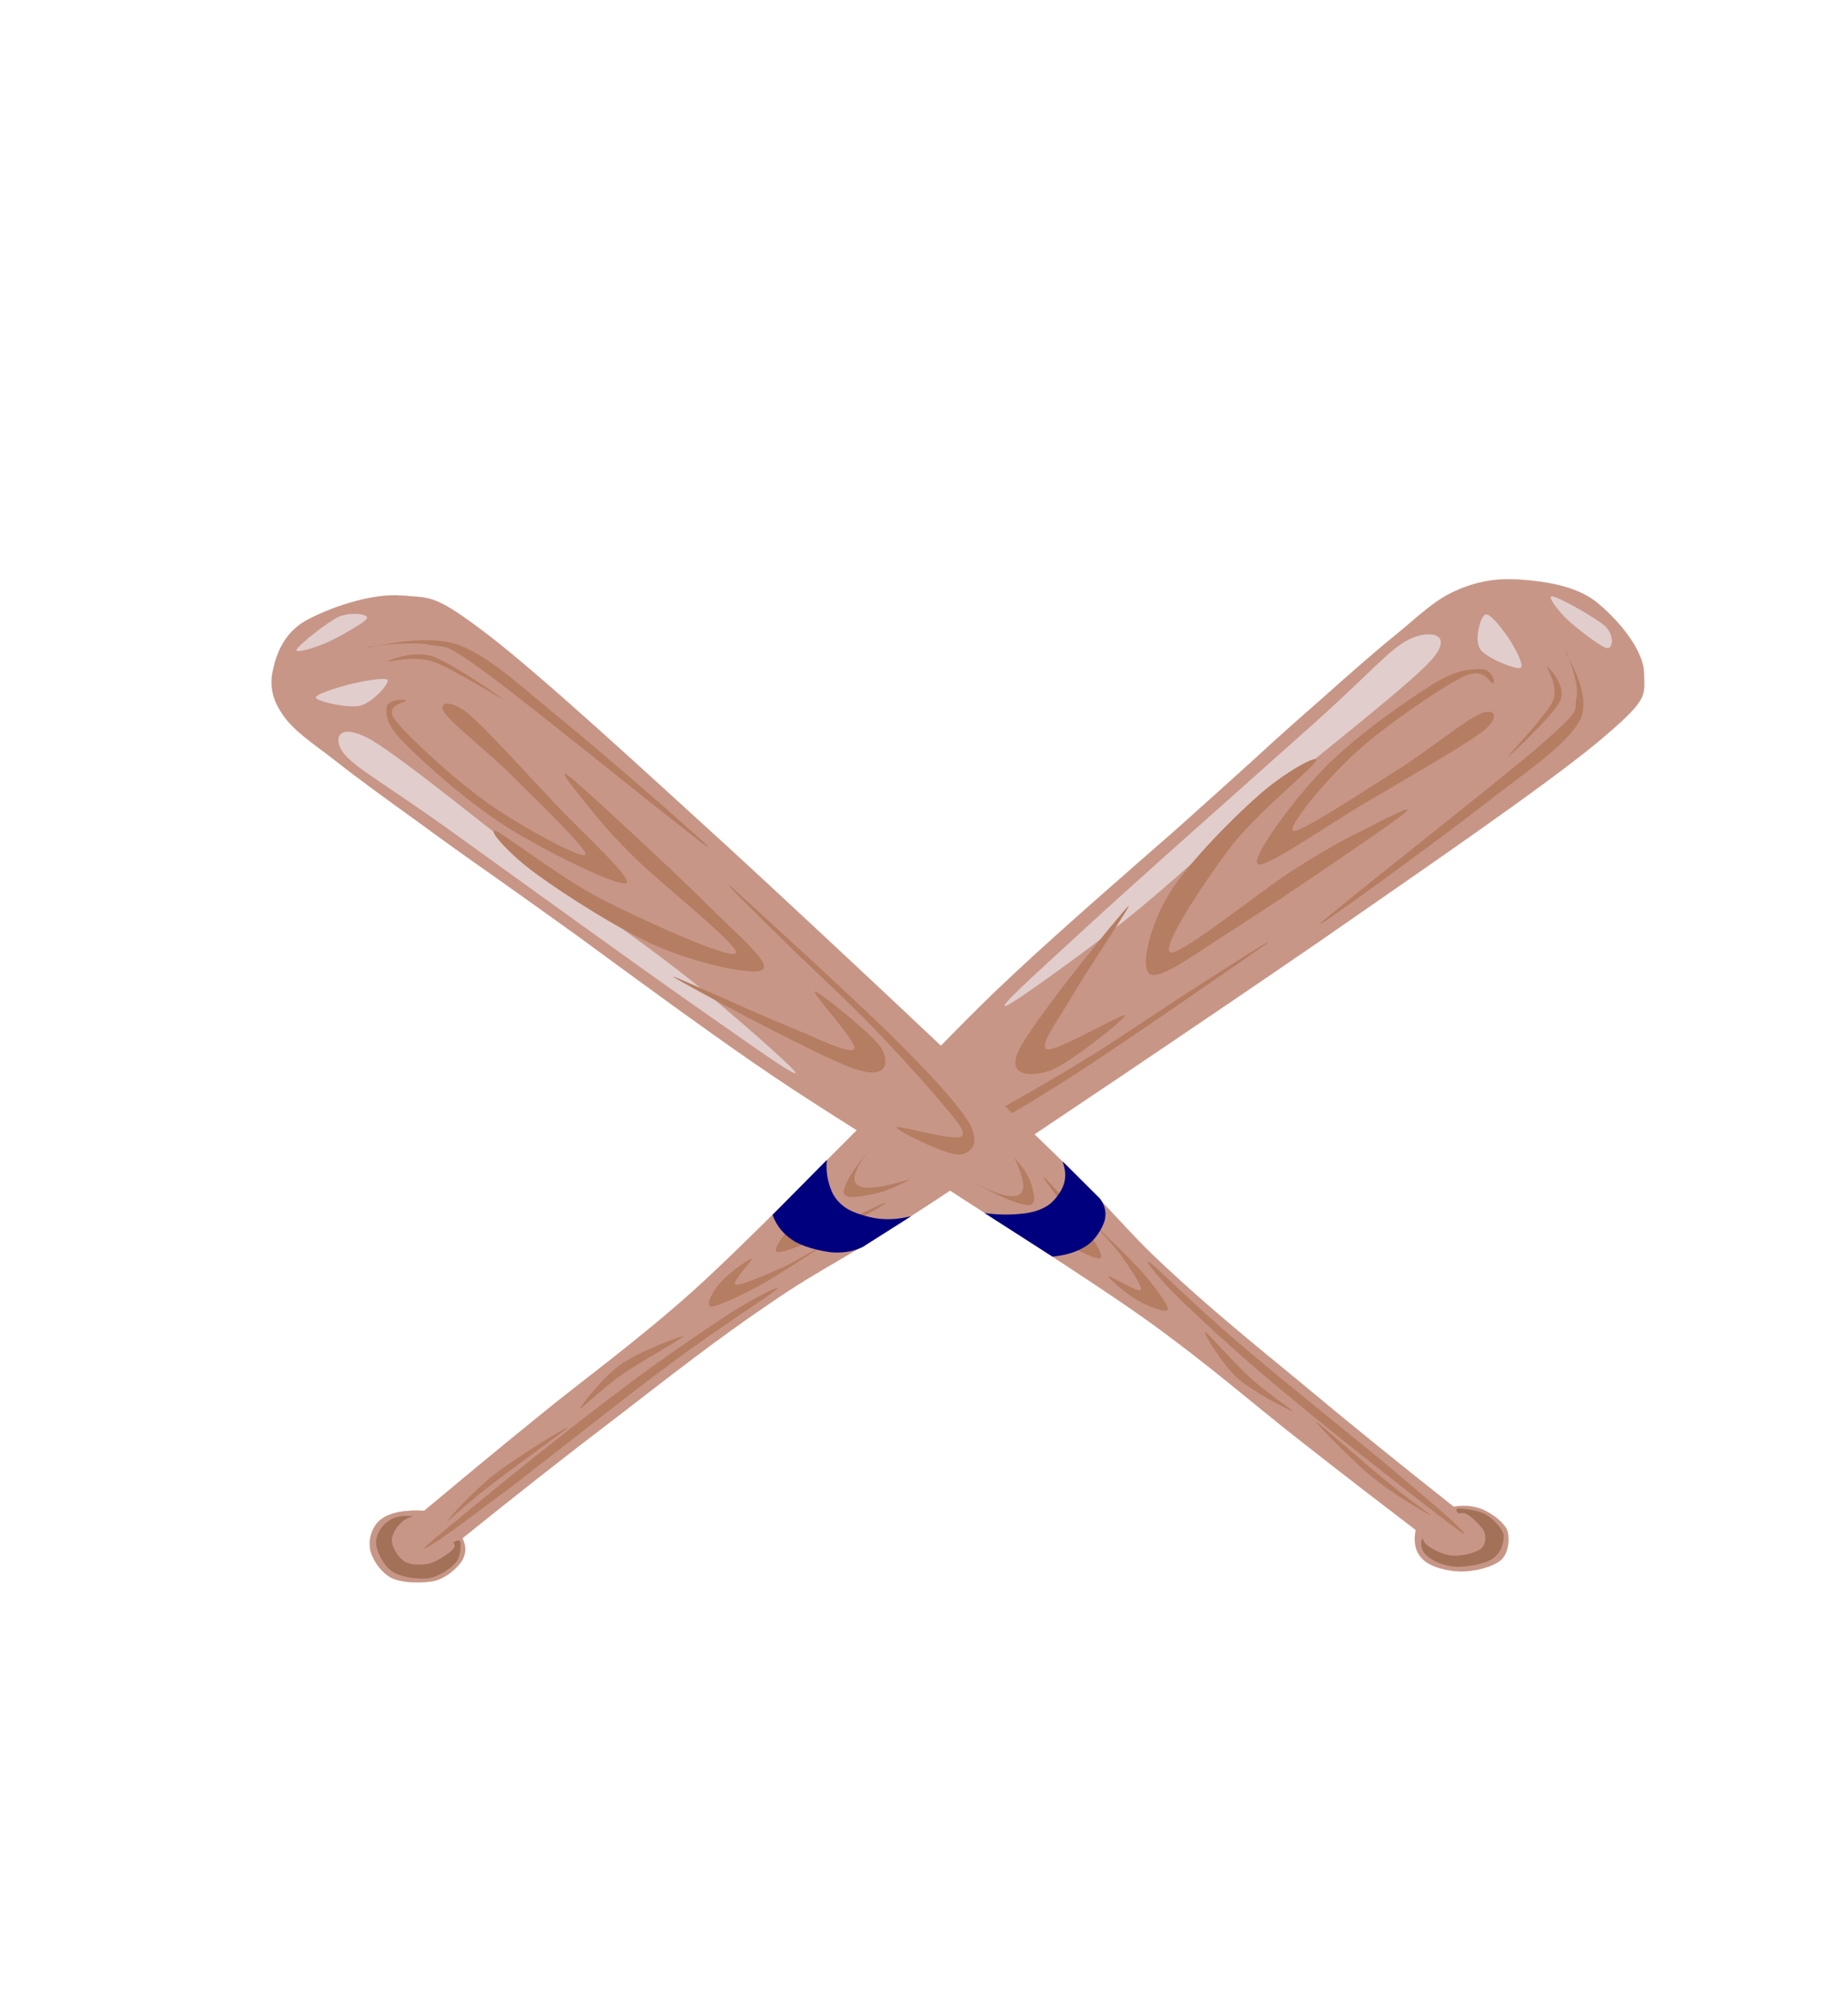 <?xml version="1.0"?><svg width="344.608" height="370.944" xmlns="http://www.w3.org/2000/svg">
 <title>Crossed Baseball Bat</title>
 <g>
  <title>Layer 1</title>
  <g id="Layer_1">
   <g id="svg_1">
    <path d="m233.727,141.675c3.997,-3.702 8.242,-7.476 12.735,-11.395c4.494,-4.01 9.855,-8.764 14.075,-12.157c4.17,-3.429 7,-6.278 10.898,-7.984c3.823,-1.742 7.646,-2.413 12.04,-2.087c4.344,0.308 10.054,1.052 13.976,3.992c3.798,2.958 9.036,8.873 9.11,13.409c0.025,4.391 1.167,4.681 -8.837,13.046c-10.252,8.401 -30.832,22.5 -51.485,36.835c-20.779,14.28 -54.341,36.871 -71.593,48.248c-17.153,11.268 -21.001,12.447 -30.881,19.215c-9.93,6.714 -18.593,13.501 -28.2,20.923c-9.731,7.384 -19.288,14.915 -29.342,23.007c0.77,1.525 0.695,2.922 -0.124,4.265c-0.869,1.324 -2.855,3.084 -4.99,3.665c-2.234,0.49 -6.082,0.454 -8.093,-0.526c-2.06,-1.071 -3.748,-3.666 -4.022,-5.534c-0.273,-1.923 0.472,-4.319 2.234,-5.516c1.713,-1.18 4.27,-1.67 7.869,-1.47c5.784,-4.827 12.586,-10.507 21.076,-17.383c8.415,-6.914 18.122,-13.809 29.119,-23.626c10.997,-9.944 25.718,-25.367 35.921,-35.293c9.979,-9.925 14.895,-15.423 23.93,-23.843c9.135,-8.528 22.367,-20.014 30.012,-26.692c7.446,-6.659 12.237,-10.978 14.57,-13.101l0,0z" stroke-width="0.036" stroke-miterlimit="10" stroke="#c79687" fill-rule="evenodd" fill="#c79687" clip-rule="evenodd" id="svg_2"/>
    <path d="m276.003,120.989c1.116,1.651 6.529,3.829 7.521,3.52c0.819,-0.381 -1.092,-3.883 -2.185,-5.534c-1.166,-1.706 -3.475,-4.772 -4.344,-4.446c-0.943,0.345 -2.135,4.736 -0.992,6.46z" fill-rule="evenodd" fill="#e1cdcc" clip-rule="evenodd" id="svg_3"/>
    <path d="m292.188,115.418c1.663,1.56 6.231,5.153 7.472,5.389c1.167,0.163 1.365,-2.395 -0.273,-4.028c-1.836,-1.669 -8.564,-5.389 -9.855,-5.625c-1.216,-0.2 0.943,2.595 2.656,4.264z" fill-rule="evenodd" fill="#e1cdcc" clip-rule="evenodd" id="svg_4"/>
    <path d="m209.648,171.669c7.869,-6.26 15.143,-13.173 24.799,-21.303c9.582,-8.22 27.654,-22.065 32.47,-27.327c4.568,-5.244 -0.745,-5.661 -4.344,-3.774c-3.6,1.923 -6.777,5.861 -17.005,15.097c-10.327,9.236 -34.655,30.72 -44.361,39.738c-9.73,8.909 -15.043,13.736 -13.653,13.427c1.44,-0.472 14.199,-9.653 22.094,-15.859z" fill-rule="evenodd" fill="#e1cdcc" clip-rule="evenodd" id="svg_5"/>
    <path d="m84.484,287.563c0.496,0.417 0.372,0.925 -0.372,1.597c-0.819,0.617 -2.656,1.942 -4.071,2.287c-1.489,0.308 -3.351,0.29 -4.518,-0.327c-1.192,-0.725 -2.259,-2.449 -2.433,-3.63c-0.174,-1.233 0.645,-2.504 1.39,-3.321c0.695,-0.816 1.564,-1.324 2.706,-1.524c-2.06,-0.218 -3.624,0.019 -4.791,0.908c-1.291,0.852 -2.333,2.54 -2.259,4.155c0.124,1.56 1.316,4.064 3.004,5.208c1.688,1.106 4.592,1.47 6.703,1.288c1.887,-0.326 4.022,-1.688 5.064,-2.812c1.018,-1.124 0.993,-3.121 0.993,-3.756c-0.074,-0.655 -0.546,-0.655 -1.415,-0.074z" fill-rule="evenodd" fill="#a37157" clip-rule="evenodd" id="svg_6"/>
    <path d="m276.003,133.056c-2.83,1.216 -9.681,6.859 -15.565,10.561c-5.883,3.665 -18.022,11.74 -19.289,11.268c-1.29,-0.617 6.281,-9.744 11.618,-14.571c5.288,-4.845 15.565,-11.921 19.909,-14.099c4.245,-2.159 5.139,1.343 5.734,1.125c0.522,-0.254 -0.372,-2.74 -2.309,-2.631c-1.936,0.054 -4.543,0 -9.359,3.121c-5.039,3.121 -14.448,9.835 -19.909,15.46c-5.461,5.589 -13.628,16.621 -12.338,17.764c1.415,0.98 12.983,-7.258 20.157,-11.413c7,-4.192 18.172,-10.506 21.821,-13.282c3.526,-2.849 2.16,-4.464 -0.471,-3.302z" fill-rule="evenodd" fill="#b57d61" clip-rule="evenodd" id="svg_7"/>
    <path d="m253.934,154.866c-3.451,1.706 -6.851,3.52 -12.784,7.331c-6.056,3.829 -20.976,15.986 -22.938,15.333c-1.911,-0.817 6.802,-13.809 11.394,-19.797s14.844,-14.317 15.813,-15.877c0.72,-1.561 -6.156,2.268 -10.774,6.442c-4.692,4.101 -13.157,12.629 -16.583,18.236c-3.451,5.571 -5.71,14.081 -3.525,15.097c2.285,0.889 9.011,-4.337 16.931,-9.309c7.869,-5.008 26.139,-17.474 30.012,-20.395c3.699,-2.958 -4.146,1.216 -7.547,2.94z" fill-rule="evenodd" fill="#b57d61" clip-rule="evenodd" id="svg_8"/>
    <path d="m209.797,189.306c-0.049,0.671 -10.674,9.163 -14.05,10.288c-3.376,1.107 -8.167,1.179 -5.759,-3.847c2.507,-5.244 18.568,-25.004 20.33,-26.746c1.489,-1.579 -7.969,12.393 -10.55,16.93c-2.582,4.464 -6.181,9.018 -4.493,9.671c1.689,0.526 14.349,-6.986 14.523,-6.296z" fill-rule="evenodd" fill="#b57d61" clip-rule="evenodd" id="svg_9"/>
    <path d="m175.142,202.607c-0.844,-0.036 -6.33,7.476 -5.834,9.236c0.447,1.705 3.451,2.921 8.54,1.124c5.064,-1.923 11.84,-5.86 21.572,-12.03c9.706,-6.206 31.924,-21.647 36.194,-24.623c3.997,-2.921 -6.306,3.647 -11.667,7.113c-5.486,3.448 -13.703,9.127 -20.43,13.337c-6.777,4.192 -14.523,8.637 -19.487,11.305c-4.915,2.559 -8.341,4.735 -9.806,3.883c-1.489,-0.998 1.688,-9.29 0.919,-9.344z" fill-rule="evenodd" fill="#b57d61" clip-rule="evenodd" id="svg_10"/>
    <path d="m169.78,219.754c-2.631,1.506 -4.816,2.377 -6.926,2.813c-2.16,0.399 -5.66,1.216 -5.511,-0.49c0.174,-1.814 2.433,-5.081 6.678,-10.089c-3.897,4.482 -5.362,7.295 -4.394,8.638c0.943,1.27 4.295,0.979 10.153,-0.871z" fill-rule="evenodd" fill="#b57d61" clip-rule="evenodd" id="svg_11"/>
    <path d="m165.063,224.2c1.117,-0.273 -5.759,3.556 -9.135,5.117c-3.426,1.524 -10.302,4.663 -11.146,3.956c-0.919,-0.835 4.444,-6.732 6.032,-8.601c1.564,-1.869 3.525,-3.538 3.302,-2.486c-0.348,1.034 -6.876,8.383 -5.039,8.746c1.887,0.254 14.746,-6.424 15.987,-6.732z" fill-rule="evenodd" fill="#b57d61" clip-rule="evenodd" id="svg_12"/>
    <path d="m145.85,236.303c-2.706,1.179 -7.695,3.375 -8.664,3.157c-0.968,-0.327 3.401,-4.773 2.954,-4.808c-0.521,-0.036 -4.617,2.957 -5.859,4.5c-1.316,1.487 -2.929,4.282 -1.688,4.391c1.216,0.036 5.61,-2.086 9.061,-3.919c3.426,-1.923 10.65,-6.641 11.419,-7.222c0.621,-0.528 -4.568,2.666 -7.224,3.901z" fill-rule="evenodd" fill="#b57d61" clip-rule="evenodd" id="svg_13"/>
    <path d="m81.927,287.018c2.383,-1.614 6.802,-4.917 14.199,-10.469c7.398,-5.679 21.324,-16.785 29.615,-22.881c8.192,-6.06 17.476,-11.976 19.04,-13.264c1.365,-1.306 -4.841,1.816 -10.377,5.517c-5.585,3.719 -14.125,9.562 -22.838,16.349c-8.862,6.695 -24.551,19.524 -29.541,23.716c-4.965,4.118 -2.507,2.575 -0.099,1.033z" fill-rule="evenodd" fill="#b57d61" clip-rule="evenodd" id="svg_14"/>
    <path d="m83.466,283.498c-0.174,0.346 3.525,-3.194 7.373,-6.133c3.699,-2.975 14.845,-10.905 15.068,-11.322c0.149,-0.345 -10.079,5.86 -13.827,8.892c-3.823,2.957 -8.391,8.075 -8.614,8.564z" fill-rule="evenodd" fill="#b57d61" clip-rule="evenodd" id="svg_15"/>
    <path d="m108.191,262.558c-0.025,0.308 4.319,-3.938 7.571,-6.169c3.153,-2.322 11.593,-6.895 11.618,-7.276c-0.025,-0.309 -8.465,2.903 -11.618,5.225c-3.252,2.232 -7.596,7.84 -7.571,8.22z" fill-rule="evenodd" fill="#b57d61" clip-rule="evenodd" id="svg_16"/>
    <path d="m169.929,226.686c-2.135,0.526 -4.046,0.708 -6.107,0.472c-2.06,-0.272 -4.543,-1.035 -6.007,-1.942c-1.465,-0.998 -2.408,-2.16 -2.929,-3.684c-0.571,-1.543 -0.894,-3.247 -0.695,-5.316l-10.128,10.233c0.72,1.996 1.936,3.52 3.748,4.718c1.738,1.179 4.89,1.978 7.075,2.25c2.185,0.2 4.096,-0.091 5.933,-0.943c3.029,-1.923 6.057,-3.847 9.11,-5.788z" fill-rule="evenodd" fill="#00007f" clip-rule="evenodd" id="svg_17"/>
    <path d="m246.263,172.104c-1.812,1.869 21.821,-15.423 30.012,-21.774c8.093,-6.387 15.565,-11.141 18.295,-16.004c2.532,-4.881 -2.657,-12.339 -2.731,-13.065c-0.074,-0.653 2.756,5.77 2.16,8.764c-0.695,2.849 1.638,1.433 -6.306,8.492c-8.117,7.077 -39.444,31.5 -41.431,33.587z" fill-rule="evenodd" fill="#b57d61" clip-rule="evenodd" id="svg_18"/>
    <path d="m281.166,141.094c0.223,-0.091 8.491,-7.676 9.781,-10.506c1.216,-2.831 -2.284,-6.387 -2.458,-6.333c-0.248,0.036 2.285,3.556 1.092,6.423c-1.341,2.83 -8.615,10.36 -8.416,10.415z" fill-rule="evenodd" fill="#b57d61" clip-rule="evenodd" id="svg_19"/>
   </g>
  </g>
  <g transform="rotate(-85 166.461 201.336)" id="svg_20">
   <g id="svg_21">
    <path d="m198.182,123.387c2.759,-4.826 5.689,-9.746 8.791,-14.855c3.102,-5.228 6.803,-11.425 9.717,-15.849c2.879,-4.471 4.833,-8.184 7.524,-10.408c2.639,-2.271 5.278,-3.146 8.311,-2.72c2.999,0.402 6.94,1.372 9.648,5.204c2.622,3.856 6.238,11.567 6.289,17.481c0.017,5.724 0.805,6.103 -6.1,17.008c-7.078,10.952 -21.285,29.332 -35.542,48.019c-14.344,18.616 -37.513,48.066 -49.423,62.897c-11.841,14.689 -14.498,16.226 -21.318,25.05c-6.855,8.752 -12.836,17.6 -19.468,27.275c-6.718,9.626 -13.315,19.444 -20.256,29.993c0.531,1.988 0.48,3.809 -0.086,5.559c-0.6,1.726 -1.971,4.021 -3.445,4.778c-1.542,0.639 -4.199,0.591 -5.587,-0.685c-1.422,-1.396 -2.588,-4.779 -2.776,-7.215c-0.189,-2.507 0.326,-5.63 1.542,-7.19c1.182,-1.539 2.948,-2.177 5.432,-1.916c3.993,-6.292 8.688,-13.697 14.549,-22.661c5.809,-9.013 12.51,-18.001 20.102,-30.799c7.592,-12.963 17.754,-33.069 24.797,-46.008c6.889,-12.939 10.282,-20.106 16.52,-31.082c6.306,-11.118 15.441,-26.091 20.719,-34.796c5.14,-8.681 8.448,-14.311 10.058,-17.079l0,0z" stroke-width="0.036" stroke-miterlimit="10" stroke="#c79687" fill-rule="evenodd" fill="#c79687" clip-rule="evenodd" id="svg_22"/>
    <path d="m227.367,96.421c0.771,2.153 4.507,4.991 5.192,4.589c0.566,-0.497 -0.754,-5.062 -1.508,-7.215c-0.805,-2.224 -2.399,-6.221 -2.999,-5.795c-0.651,0.449 -1.474,6.174 -0.685,8.421z" fill-rule="evenodd" fill="#e1cdcc" clip-rule="evenodd" id="svg_23"/>
    <path d="m238.54,89.159c1.148,2.034 4.301,6.718 5.158,7.025c0.805,0.213 0.942,-3.122 -0.188,-5.251c-1.268,-2.176 -5.912,-7.025 -6.803,-7.333c-0.84,-0.26 0.651,3.383 1.834,5.559z" fill-rule="evenodd" fill="#e1cdcc" clip-rule="evenodd" id="svg_24"/>
    <path d="m181.559,162.488c5.432,-8.161 10.454,-17.173 17.12,-27.77c6.615,-10.716 19.091,-28.764 22.415,-35.624c3.153,-6.836 -0.514,-7.38 -2.999,-4.92c-2.485,2.507 -4.678,7.64 -11.739,19.681c-7.129,12.04 -23.923,40.047 -30.624,51.804c-6.717,11.614 -10.385,17.907 -9.425,17.504c0.994,-0.615 9.802,-12.584 15.252,-20.674z" fill-rule="evenodd" fill="#e1cdcc" clip-rule="evenodd" id="svg_25"/>
    <path d="m95.155,313.57c0.343,0.544 0.257,1.206 -0.257,2.082c-0.566,0.805 -1.834,2.531 -2.81,2.981c-1.028,0.401 -2.313,0.378 -3.119,-0.426c-0.823,-0.946 -1.559,-3.193 -1.679,-4.732c-0.12,-1.608 0.446,-3.264 0.96,-4.329c0.48,-1.064 1.08,-1.726 1.868,-1.986c-1.422,-0.284 -2.502,0.024 -3.307,1.183c-0.891,1.111 -1.611,3.311 -1.559,5.417c0.086,2.034 0.908,5.298 2.074,6.789c1.165,1.442 3.17,1.916 4.627,1.679c1.302,-0.424 2.776,-2.2 3.496,-3.666c0.703,-1.465 0.685,-4.068 0.685,-4.896c-0.051,-0.854 -0.377,-0.854 -0.977,-0.096z" fill-rule="evenodd" fill="#a37157" clip-rule="evenodd" id="svg_26"/>
    <path d="m227.367,112.151c-1.954,1.585 -6.683,8.941 -10.745,13.767c-4.061,4.778 -12.441,15.305 -13.316,14.689c-0.89,-0.804 4.336,-12.703 8.021,-18.995c3.65,-6.316 10.744,-15.541 13.743,-18.38c2.93,-2.815 3.547,1.75 3.958,1.467c0.36,-0.331 -0.257,-3.572 -1.594,-3.43c-1.337,0.071 -3.136,0 -6.461,4.069c-3.479,4.069 -9.974,12.821 -13.744,20.154c-3.77,7.286 -9.408,21.668 -8.517,23.158c0.977,1.277 8.963,-9.462 13.915,-14.879c4.833,-5.464 12.545,-13.696 15.064,-17.315c2.434,-3.714 1.491,-5.819 -0.325,-4.305z" fill-rule="evenodd" fill="#b57d61" clip-rule="evenodd" id="svg_27"/>
    <path d="m212.132,140.584c-2.382,2.224 -4.73,4.589 -8.826,9.556c-4.181,4.991 -14.481,20.84 -15.835,19.988c-1.319,-1.064 4.695,-18.001 7.866,-25.807s10.247,-18.663 10.916,-20.698c0.497,-2.034 -4.25,2.957 -7.437,8.397c-3.239,5.346 -9.083,16.464 -11.448,23.773c-2.382,7.262 -3.942,18.356 -2.433,19.681c1.577,1.159 6.221,-5.653 11.688,-12.135c5.431,-6.529 18.044,-22.779 20.718,-26.588c2.553,-3.856 -2.862,1.585 -5.21,3.832z" fill-rule="evenodd" fill="#b57d61" clip-rule="evenodd" id="svg_28"/>
    <path d="m181.662,185.48c-0.034,0.875 -7.369,11.946 -9.7,13.412c-2.331,1.443 -5.638,1.538 -3.976,-5.015c1.731,-6.836 12.818,-32.596 14.035,-34.867c1.028,-2.058 -5.501,16.156 -7.283,22.07c-1.782,5.819 -4.267,11.756 -3.102,12.608c1.166,0.686 9.906,-9.107 10.026,-8.208z" fill-rule="evenodd" fill="#b57d61" clip-rule="evenodd" id="svg_29"/>
    <path d="m157.739,202.82c-0.583,-0.047 -4.37,9.746 -4.027,12.04c0.308,2.223 2.382,3.808 5.895,1.465c3.496,-2.507 8.174,-7.64 14.892,-15.683c6.701,-8.09 22.038,-28.22 24.986,-32.099c2.759,-3.808 -4.353,4.755 -8.054,9.273c-3.787,4.494 -9.46,11.898 -14.104,17.386c-4.678,5.464 -10.026,11.259 -13.453,14.737c-3.393,3.335 -5.758,6.173 -6.769,5.061c-1.028,-1.3 1.165,-12.111 0.634,-12.181z" fill-rule="evenodd" fill="#b57d61" clip-rule="evenodd" id="svg_30"/>
    <path d="m154.037,225.173c-1.817,1.963 -3.325,3.098 -4.781,3.666c-1.491,0.52 -3.907,1.585 -3.804,-0.639c0.12,-2.365 1.679,-6.623 4.61,-13.152c-2.69,5.843 -3.702,9.51 -3.033,11.26c0.651,1.656 2.965,1.277 7.009,-1.135z" fill-rule="evenodd" fill="#b57d61" clip-rule="evenodd" id="svg_31"/>
    <path d="m150.781,230.969c0.771,-0.355 -3.976,4.636 -6.306,6.671c-2.365,1.986 -7.112,6.079 -7.695,5.157c-0.634,-1.088 3.068,-8.777 4.164,-11.212c1.08,-2.437 2.433,-4.613 2.279,-3.241c-0.24,1.348 -4.747,10.928 -3.479,11.401c1.302,0.331 10.179,-8.374 11.036,-8.776z" fill-rule="evenodd" fill="#b57d61" clip-rule="evenodd" id="svg_32"/>
    <path d="m137.517,246.746c-1.868,1.538 -5.312,4.399 -5.981,4.116c-0.668,-0.426 2.348,-6.222 2.039,-6.268c-0.36,-0.047 -3.188,3.855 -4.044,5.866c-0.908,1.939 -2.022,5.582 -1.165,5.724c0.84,0.047 3.873,-2.72 6.255,-5.109c2.365,-2.507 7.352,-8.658 7.883,-9.415c0.428,-0.688 -3.153,3.475 -4.987,5.085z" fill-rule="evenodd" fill="#b57d61" clip-rule="evenodd" id="svg_33"/>
    <path d="m93.39,312.86c1.645,-2.105 4.696,-6.41 9.802,-13.648c5.107,-7.404 14.721,-21.881 20.444,-29.828c5.655,-7.9 12.064,-15.612 13.144,-17.292c0.943,-1.703 -3.342,2.367 -7.163,7.192c-3.856,4.849 -9.751,12.465 -15.766,21.313c-6.118,8.728 -16.948,25.452 -20.393,30.917c-3.427,5.368 -1.731,3.357 -0.069,1.346z" fill-rule="evenodd" fill="#b57d61" clip-rule="evenodd" id="svg_34"/>
    <path d="m94.452,308.27c-0.12,0.451 2.433,-4.163 5.09,-7.995c2.553,-3.878 10.248,-14.216 10.402,-14.76c0.103,-0.449 -6.958,7.64 -9.545,11.591c-2.639,3.855 -5.792,10.526 -5.947,11.164z" fill-rule="evenodd" fill="#b57d61" clip-rule="evenodd" id="svg_35"/>
    <path d="m111.521,280.974c-0.017,0.401 2.982,-5.134 5.227,-8.043c2.176,-3.027 8.003,-8.989 8.02,-9.485c-0.017,-0.403 -5.844,3.785 -8.02,6.812c-2.245,2.91 -5.244,10.22 -5.227,10.716z" fill-rule="evenodd" fill="#b57d61" clip-rule="evenodd" id="svg_36"/>
    <path d="m154.14,234.209c-1.474,0.685 -2.793,0.923 -4.216,0.615c-1.422,-0.354 -3.136,-1.349 -4.147,-2.531c-1.011,-1.301 -1.662,-2.816 -2.022,-4.803c-0.394,-2.011 -0.617,-4.234 -0.48,-6.93l-6.992,13.341c0.497,2.603 1.337,4.589 2.588,6.151c1.2,1.538 3.376,2.578 4.884,2.933c1.508,0.26 2.828,-0.118 4.096,-1.229c2.091,-2.507 4.181,-5.015 6.289,-7.546z" fill-rule="evenodd" fill="#00007f" clip-rule="evenodd" id="svg_37"/>
    <path d="m206.836,163.056c-1.251,2.436 15.064,-20.106 20.719,-28.385c5.586,-8.326 10.744,-14.524 12.629,-20.863c1.748,-6.363 -1.834,-16.085 -1.885,-17.031c-0.051,-0.852 1.902,7.522 1.491,11.425c-0.48,3.714 1.131,1.869 -4.353,11.07c-5.603,9.225 -27.23,41.064 -28.601,43.785z" fill-rule="evenodd" fill="#b57d61" clip-rule="evenodd" id="svg_38"/>
    <path d="m230.931,122.631c0.154,-0.118 5.861,-10.007 6.752,-13.696c0.84,-3.69 -1.577,-8.326 -1.697,-8.255c-0.171,0.047 1.577,4.636 0.754,8.374c-0.925,3.689 -5.947,13.506 -5.81,13.578z" fill-rule="evenodd" fill="#b57d61" clip-rule="evenodd" id="svg_39"/>
   </g>
  </g>
 </g>
</svg>